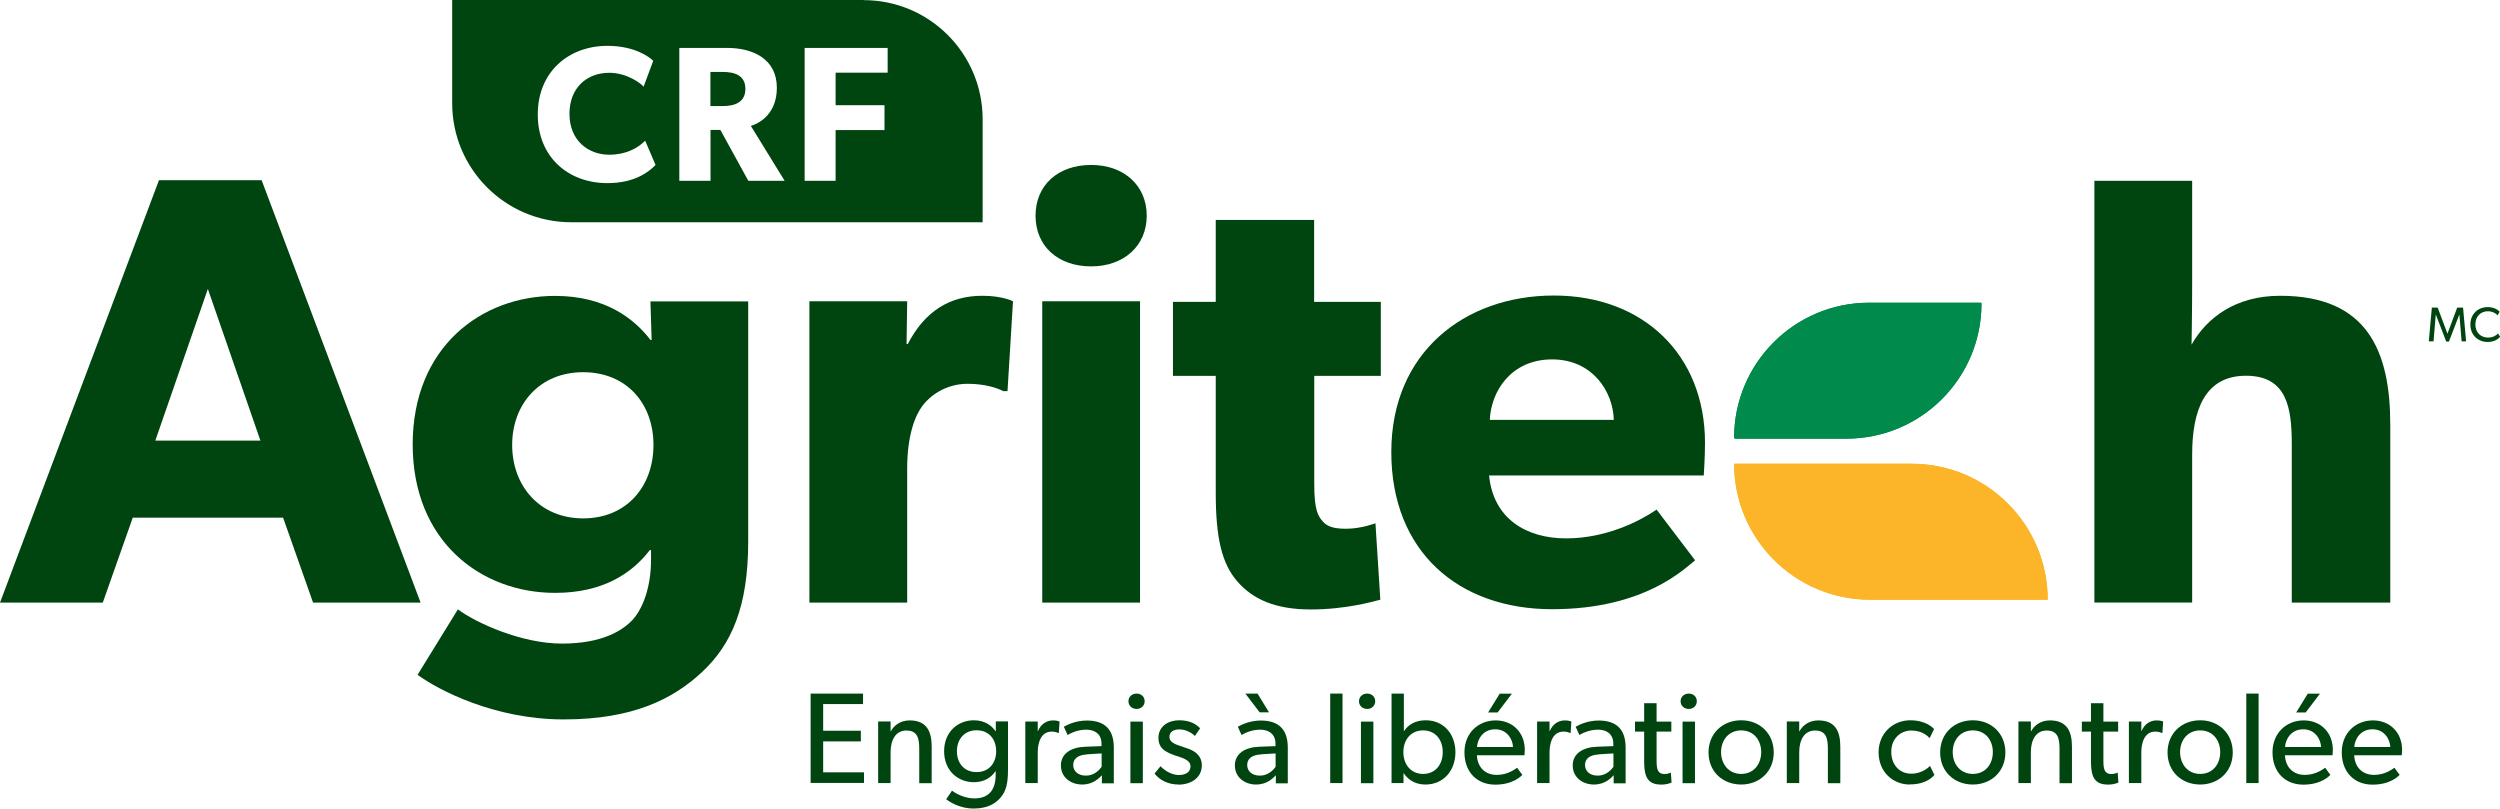 <?xml version="1.0" encoding="UTF-8"?><svg id="Calque_1" xmlns="http://www.w3.org/2000/svg" viewBox="0 0 205.06 66.32"><defs><style>.cls-1{fill:#fcb428;}.cls-1,.cls-2,.cls-3{stroke-width:0px;}.cls-2{fill:#00450f;}.cls-3{fill:#008a4b;}</style></defs><path class="cls-3" d="m142.24,35.91c0-6.12,4.96-11.08,11.08-11.08h6.33s2.81,0,2.81,0c.04,0,.07.03.07.07h0c0,6.12-4.96,11.08-11.08,11.08h-.15s-8.98,0-8.98,0c-.04,0-.07-.03-.07-.07h0Z"/><path class="cls-1" d="m142.24,38.04h14.57c6.16,0,11.15,4.99,11.15,11.15h0s-2.87,0-2.87,0h-11.7c-6.16,0-11.15-4.99-11.15-11.15h0Z"/><path class="cls-2" d="m66.49,64.23v-7.34h4.3v.86h-3.27v2.19h3.09v.87h-3.09v2.54h3.35v.87h-4.38Z"/><path class="cls-2" d="m75.4,64.23v-2.82c0-.85-.15-1.49-1.05-1.49s-1.3.8-1.3,1.77v2.54h-1.02v-5.05h1.02v.8s.02,0,.02,0c.27-.5.81-.89,1.54-.89,1.44,0,1.81.95,1.81,2.16v2.99h-1.02Z"/><path class="cls-2" d="m82.13,65.35c-.37.46-1,.97-2.26.97s-2.11-.65-2.26-.76l.48-.71c.27.23,1.05.64,1.81.64,1.29,0,1.77-.78,1.77-1.97v-.26h-.02c-.34.51-.92.9-1.77.9-1.3,0-2.44-.94-2.44-2.54s1.14-2.54,2.44-2.54c.88,0,1.47.43,1.77.89h.03v-.8s1,0,1,0v3.99c0,1.12-.18,1.74-.55,2.18Zm-2.03-5.45c-1.03,0-1.61.77-1.61,1.72s.57,1.71,1.61,1.71,1.61-.76,1.61-1.71-.56-1.72-1.61-1.72Z"/><path class="cls-2" d="m86.85,60.12h-.04c-.1-.04-.28-.11-.55-.11-.91,0-1.14.97-1.14,1.7v2.52h-1.02v-5.05h1.02v.78s.02,0,.02,0c.24-.57.7-.87,1.24-.87.34,0,.53.09.53.09l-.06.95Z"/><path class="cls-2" d="m90.38,64.23v-.64c-.21.21-.69.76-1.62.76s-1.74-.59-1.74-1.56.81-1.49,1.98-1.54l1.35-.05v-.2c0-.77-.52-1.15-1.26-1.15s-1.35.33-1.52.44l-.31-.68c.37-.21,1.05-.51,1.89-.51,1.48,0,2.21.75,2.21,2.21v2.94h-.99Zm-1.2-2.35c-.82.04-1.15.39-1.15.87s.37.87,1.04.87,1.1-.45,1.29-.73v-1.09l-1.18.07Z"/><path class="cls-2" d="m93.23,58.15c-.39,0-.67-.27-.67-.63s.28-.63.67-.63.66.27.66.63-.28.63-.66.63Zm-.51,6.09v-5.05h1.02v5.05h-1.02Z"/><path class="cls-2" d="m96.67,64.35c-.85,0-1.54-.35-1.97-.9l.49-.6c.43.45,1.02.72,1.49.72s.97-.17.97-.72-.8-.72-1.14-.84c-.74-.26-1.49-.52-1.49-1.48s.81-1.45,1.7-1.45,1.4.32,1.72.66l-.43.63c-.3-.31-.79-.54-1.28-.54s-.81.21-.81.63.49.6.99.76c.28.1.47.16.68.24.56.23.99.64.99,1.3,0,1.09-.95,1.6-1.93,1.6Z"/><path class="cls-2" d="m104.65,64.23v-.64c-.21.21-.69.76-1.62.76s-1.74-.59-1.74-1.56.81-1.49,1.98-1.54l1.35-.05v-.2c0-.77-.52-1.15-1.26-1.15s-1.35.33-1.52.44l-.31-.68c.37-.21,1.05-.51,1.89-.51,1.48,0,2.21.75,2.21,2.21v2.94h-.99Zm-1.33-5.8l-1.17-1.54h1l.94,1.54h-.77Zm.13,3.45c-.82.04-1.15.39-1.15.87s.37.87,1.04.87,1.1-.45,1.29-.73v-1.09l-1.18.07Z"/><path class="cls-2" d="m109.11,64.23v-7.34h1.01v7.34h-1.01Z"/><path class="cls-2" d="m112.14,58.15c-.39,0-.67-.27-.67-.63s.28-.63.67-.63.66.27.66.63-.28.63-.66.63Zm-.51,6.09v-5.05h1.02v5.05h-1.02Z"/><path class="cls-2" d="m116.92,64.35c-.73,0-1.36-.3-1.78-.92h-.02v.8h-.98v-7.34h1.01v3.07h.02c.36-.55.97-.88,1.77-.88,1.48,0,2.44,1.13,2.44,2.62s-.96,2.65-2.46,2.65Zm-.19-4.44c-1.01,0-1.62.77-1.62,1.78s.61,1.79,1.62,1.79,1.61-.78,1.61-1.79-.6-1.78-1.61-1.78Z"/><path class="cls-2" d="m125.03,61.95h-3.89c.05,1,.69,1.61,1.63,1.61s1.55-.51,1.67-.59l.43.59c-.06.05-.71.8-2.22.8s-2.53-1.04-2.53-2.65,1.16-2.62,2.56-2.62,2.39,1,2.39,2.42c0,.19-.03.45-.03.45Zm-2.39-2.13c-1.01,0-1.46.84-1.49,1.45h2.95c-.01-.56-.44-1.45-1.46-1.45Zm.2-1.38h-.78l.95-1.54h1l-1.17,1.54Z"/><path class="cls-2" d="m128.83,60.12h-.04c-.1-.04-.28-.11-.55-.11-.91,0-1.14.97-1.14,1.7v2.52h-1.02v-5.05h1.02v.78s.02,0,.02,0c.24-.57.7-.87,1.24-.87.34,0,.53.09.53.09l-.06.95Z"/><path class="cls-2" d="m132.36,64.23v-.64c-.21.21-.69.76-1.62.76s-1.74-.59-1.74-1.56.81-1.49,1.98-1.54l1.35-.05v-.2c0-.77-.52-1.15-1.26-1.15s-1.35.33-1.52.44l-.31-.68c.37-.21,1.05-.51,1.89-.51,1.48,0,2.21.75,2.21,2.21v2.94h-.99Zm-1.2-2.35c-.82.04-1.15.39-1.15.87s.37.87,1.04.87,1.1-.45,1.29-.73v-1.09l-1.18.07Z"/><path class="cls-2" d="m136.19,64.35c-1.27,0-1.33-1.04-1.33-2.03v-2.31h-.75v-.82h.75v-1.51h1.02v1.51h1.21v.82h-1.21v2.29c0,.43.01.71.13.93.1.16.23.26.52.26s.52-.12.52-.12l.06.82c-.27.12-.57.17-.93.17Z"/><path class="cls-2" d="m138.52,58.15c-.39,0-.67-.27-.67-.63s.28-.63.67-.63.66.27.66.63-.28.63-.66.63Zm-.51,6.09v-5.05h1.02v5.05h-1.02Z"/><path class="cls-2" d="m142.82,64.35c-1.51,0-2.68-1.05-2.68-2.63s1.17-2.64,2.68-2.64,2.67,1.07,2.67,2.64-1.17,2.63-2.67,2.63Zm0-4.44c-1.02,0-1.65.79-1.65,1.78s.63,1.79,1.65,1.79,1.64-.79,1.64-1.79-.63-1.78-1.64-1.78Z"/><path class="cls-2" d="m149.93,64.23v-2.82c0-.85-.15-1.49-1.05-1.49s-1.3.8-1.3,1.77v2.54h-1.02v-5.05h1.02v.8s.02,0,.02,0c.27-.5.81-.89,1.54-.89,1.44,0,1.81.95,1.81,2.16v2.99h-1.02Z"/><path class="cls-2" d="m156.64,64.35c-1.36,0-2.55-1.02-2.55-2.64s1.24-2.63,2.59-2.63,1.9.66,1.96.72l-.36.74c-.17-.17-.62-.62-1.51-.62s-1.64.68-1.64,1.74.66,1.8,1.64,1.8,1.54-.64,1.54-.64l.36.75c-.15.15-.67.77-2.02.77Z"/><path class="cls-2" d="m161.82,64.35c-1.51,0-2.68-1.05-2.68-2.63s1.17-2.64,2.68-2.64,2.67,1.07,2.67,2.64-1.17,2.63-2.67,2.63Zm0-4.44c-1.02,0-1.65.79-1.65,1.78s.63,1.79,1.65,1.79,1.64-.79,1.64-1.79-.63-1.78-1.64-1.78Z"/><path class="cls-2" d="m168.93,64.23v-2.82c0-.85-.15-1.49-1.05-1.49s-1.3.8-1.3,1.77v2.54h-1.02v-5.05h1.02v.8s.02,0,.02,0c.27-.5.81-.89,1.54-.89,1.44,0,1.81.95,1.81,2.16v2.99h-1.02Z"/><path class="cls-2" d="m172.84,64.35c-1.27,0-1.33-1.04-1.33-2.03v-2.31h-.75v-.82h.75v-1.51h1.02v1.51h1.21v.82h-1.21v2.29c0,.43.01.71.13.93.1.16.23.26.52.26s.52-.12.52-.12l.06.82c-.27.12-.57.17-.93.17Z"/><path class="cls-2" d="m177.37,60.12h-.04c-.1-.04-.28-.11-.55-.11-.91,0-1.14.97-1.14,1.7v2.52h-1.02v-5.05h1.02v.78s.02,0,.02,0c.24-.57.7-.87,1.24-.87.34,0,.53.09.53.09l-.06.95Z"/><path class="cls-2" d="m180.47,64.35c-1.51,0-2.68-1.05-2.68-2.63s1.17-2.64,2.68-2.64,2.67,1.07,2.67,2.64-1.17,2.63-2.67,2.63Zm0-4.44c-1.02,0-1.65.79-1.65,1.78s.63,1.79,1.65,1.79,1.64-.79,1.64-1.79-.63-1.78-1.64-1.78Z"/><path class="cls-2" d="m184.25,64.23v-7.34h1.01v7.34h-1.01Z"/><path class="cls-2" d="m191.31,61.95h-3.89c.05,1,.69,1.61,1.63,1.61s1.55-.51,1.67-.59l.43.59c-.06.05-.71.8-2.22.8s-2.53-1.04-2.53-2.65,1.16-2.62,2.56-2.62,2.39,1,2.39,2.42c0,.19-.03.45-.03.45Zm-2.39-2.13c-1.01,0-1.46.84-1.49,1.45h2.95c-.01-.56-.44-1.45-1.46-1.45Zm.2-1.38h-.78l.95-1.54h1l-1.17,1.54Z"/><path class="cls-2" d="m196.99,61.95h-3.89c.05,1,.69,1.61,1.63,1.61s1.55-.51,1.67-.59l.43.59c-.06.05-.71.8-2.22.8s-2.53-1.04-2.53-2.65,1.16-2.62,2.56-2.62,2.39,1,2.39,2.42c0,.19-.03.45-.03.45Zm-2.39-2.13c-1.01,0-1.46.84-1.49,1.45h2.95c-.01-.56-.44-1.45-1.46-1.45Z"/><path class="cls-2" d="m202.3,28h-.39l-.18-2.19h-.01l-.85,2.21h-.22l-.85-2.21h-.01l-.18,2.19h-.39l.25-2.77h.48l.8,2.14h0l.8-2.14h.48l.25,2.77Z"/><path class="cls-2" d="m205.06,27.64c-.17.19-.49.41-1.01.41-.81,0-1.42-.57-1.42-1.43s.62-1.43,1.42-1.43c.52,0,.83.22.98.37l-.16.31c-.11-.14-.42-.34-.8-.34-.6,0-1.03.43-1.03,1.08s.44,1.08,1.03,1.08c.37,0,.65-.14.83-.34l.17.28Z"/><path class="cls-3" d="m142.24,35.91c0-6.12,4.96-11.08,11.08-11.08h6.33s2.81,0,2.81,0c.04,0,.07.03.07.07h0c0,6.12-4.96,11.08-11.08,11.08h-.15s-8.98,0-8.98,0c-.04,0-.07-.03-.07-.07h0Z"/><path class="cls-1" d="m142.24,38.04h14.57c6.16,0,11.15,4.99,11.15,11.15h0s-2.87,0-2.87,0h-11.7c-6.16,0-11.15-4.99-11.15-11.15h0Z"/><path class="cls-2" d="m34.5,49.43h-8.82l-2.46-6.97h-12.33l-2.46,6.97H0L13.04,14.78h8.42l13.04,34.65Zm-13.14-13.29l-4.31-12.44-4.31,12.44h8.62Z"/><path class="cls-2" d="m61.37,44.42c0,5.32-1.35,8.42-3.76,10.68-2.41,2.26-5.72,3.91-11.38,3.91s-10.28-2.41-11.98-3.66l3.31-5.37c1.45,1.1,5.22,2.81,8.52,2.81s4.96-1.05,5.82-1.96c.85-.95,1.5-2.71,1.5-4.91v-.8h-.1c-1.5,1.96-3.91,3.51-7.77,3.51-6.07,0-11.68-4.21-11.68-12.18s5.62-12.18,11.68-12.18c4.16,0,6.52,1.91,7.82,3.61h.1l-.1-3.16h8.02v19.71Zm-13.54-13.89c-3.56,0-5.82,2.61-5.82,5.97s2.26,6.02,5.82,6.02,5.77-2.61,5.77-6.02-2.21-5.97-5.77-5.97Z"/><path class="cls-2" d="m82.63,32.08h-.35c-.45-.25-1.5-.6-2.91-.6-1.81,0-3.11,1-3.71,1.81-.6.8-1.25,2.41-1.25,5.16v10.98h-8.02v-24.72h8.02l-.05,3.51h.1c1.4-2.71,3.46-3.96,6.12-3.96,1.65,0,2.51.45,2.51.45l-.45,7.37Z"/><path class="cls-2" d="m89.5,21.85c-2.71,0-4.56-1.65-4.56-4.16s1.85-4.16,4.56-4.16,4.56,1.7,4.56,4.16-1.86,4.16-4.56,4.16Zm4.01,27.58h-8.02v-24.72h8.02v24.72Z"/><path class="cls-2" d="m113.27,30.83h-5.47v8.88c0,2.11.3,2.61.7,3.06.35.4.85.6,1.91.6,1.25,0,2.41-.45,2.41-.45l.4,6.27c-.6.15-2.81.8-5.72.8s-4.76-.85-6.02-2.31c-1.25-1.45-1.76-3.51-1.76-7.27v-9.58h-3.51v-6.07h3.51v-6.72h8.07v6.72h5.47v6.07Z"/><path class="cls-2" d="m139.74,39h-17.6c.35,3.56,3.06,5.16,6.32,5.16s6.02-1.4,7.42-2.36l3.16,4.16c-.8.6-4.06,4.01-11.73,4.01s-13.19-4.71-13.19-12.89,6.02-12.84,13.34-12.84,12.39,4.86,12.39,12.08c0,1.2-.1,2.66-.1,2.66Zm-7.37-4.56c-.05-2.26-1.7-4.96-5.06-4.96s-5.01,2.61-5.11,4.96h10.18Z"/><path class="cls-2" d="m196.05,49.43h-8.07v-12.99c0-3.01-.4-5.62-3.76-5.62s-4.41,2.81-4.41,6.47v12.13h-8.02V14.83h8.02v8.22c0,2.51-.05,5.22-.05,5.22,1.25-2.21,3.61-4.01,7.27-4.01,7.17,0,9.03,4.56,9.03,10.58v14.59Z"/><path class="cls-2" d="m70.83,0h-33.74v8.46c0,5.4,4.37,9.77,9.77,9.77h33.74v-8.45c0-5.4-4.37-9.77-9.77-9.77Zm-21,15.02c-3.21,0-5.72-2.12-5.72-5.63s2.54-5.63,5.72-5.63c2.24,0,3.46.93,3.75,1.23l-.79,2.12c-.21-.27-1.37-1.14-2.81-1.14-1.85,0-3.27,1.23-3.27,3.37s1.49,3.35,3.27,3.35c1.36,0,2.34-.54,2.94-1.15l.85,1.99c-.55.57-1.71,1.49-3.94,1.49Zm11.55-.19l-2.29-4.17h-.81v4.17h-2.56V3.93h3.92c2.09,0,4.08.88,4.08,3.27,0,2.07-1.33,2.88-2.13,3.13l2.77,4.5h-2.97Zm11.43-8.87h-4.27v2.67h4.01v2.04h-4.01v4.16h-2.54V3.93h6.81v2.04Z"/><path class="cls-2" d="m59.28,5.9h-1.01v2.8h1.01c.95,0,1.86-.28,1.86-1.41s-.92-1.39-1.86-1.39Z"/></svg>